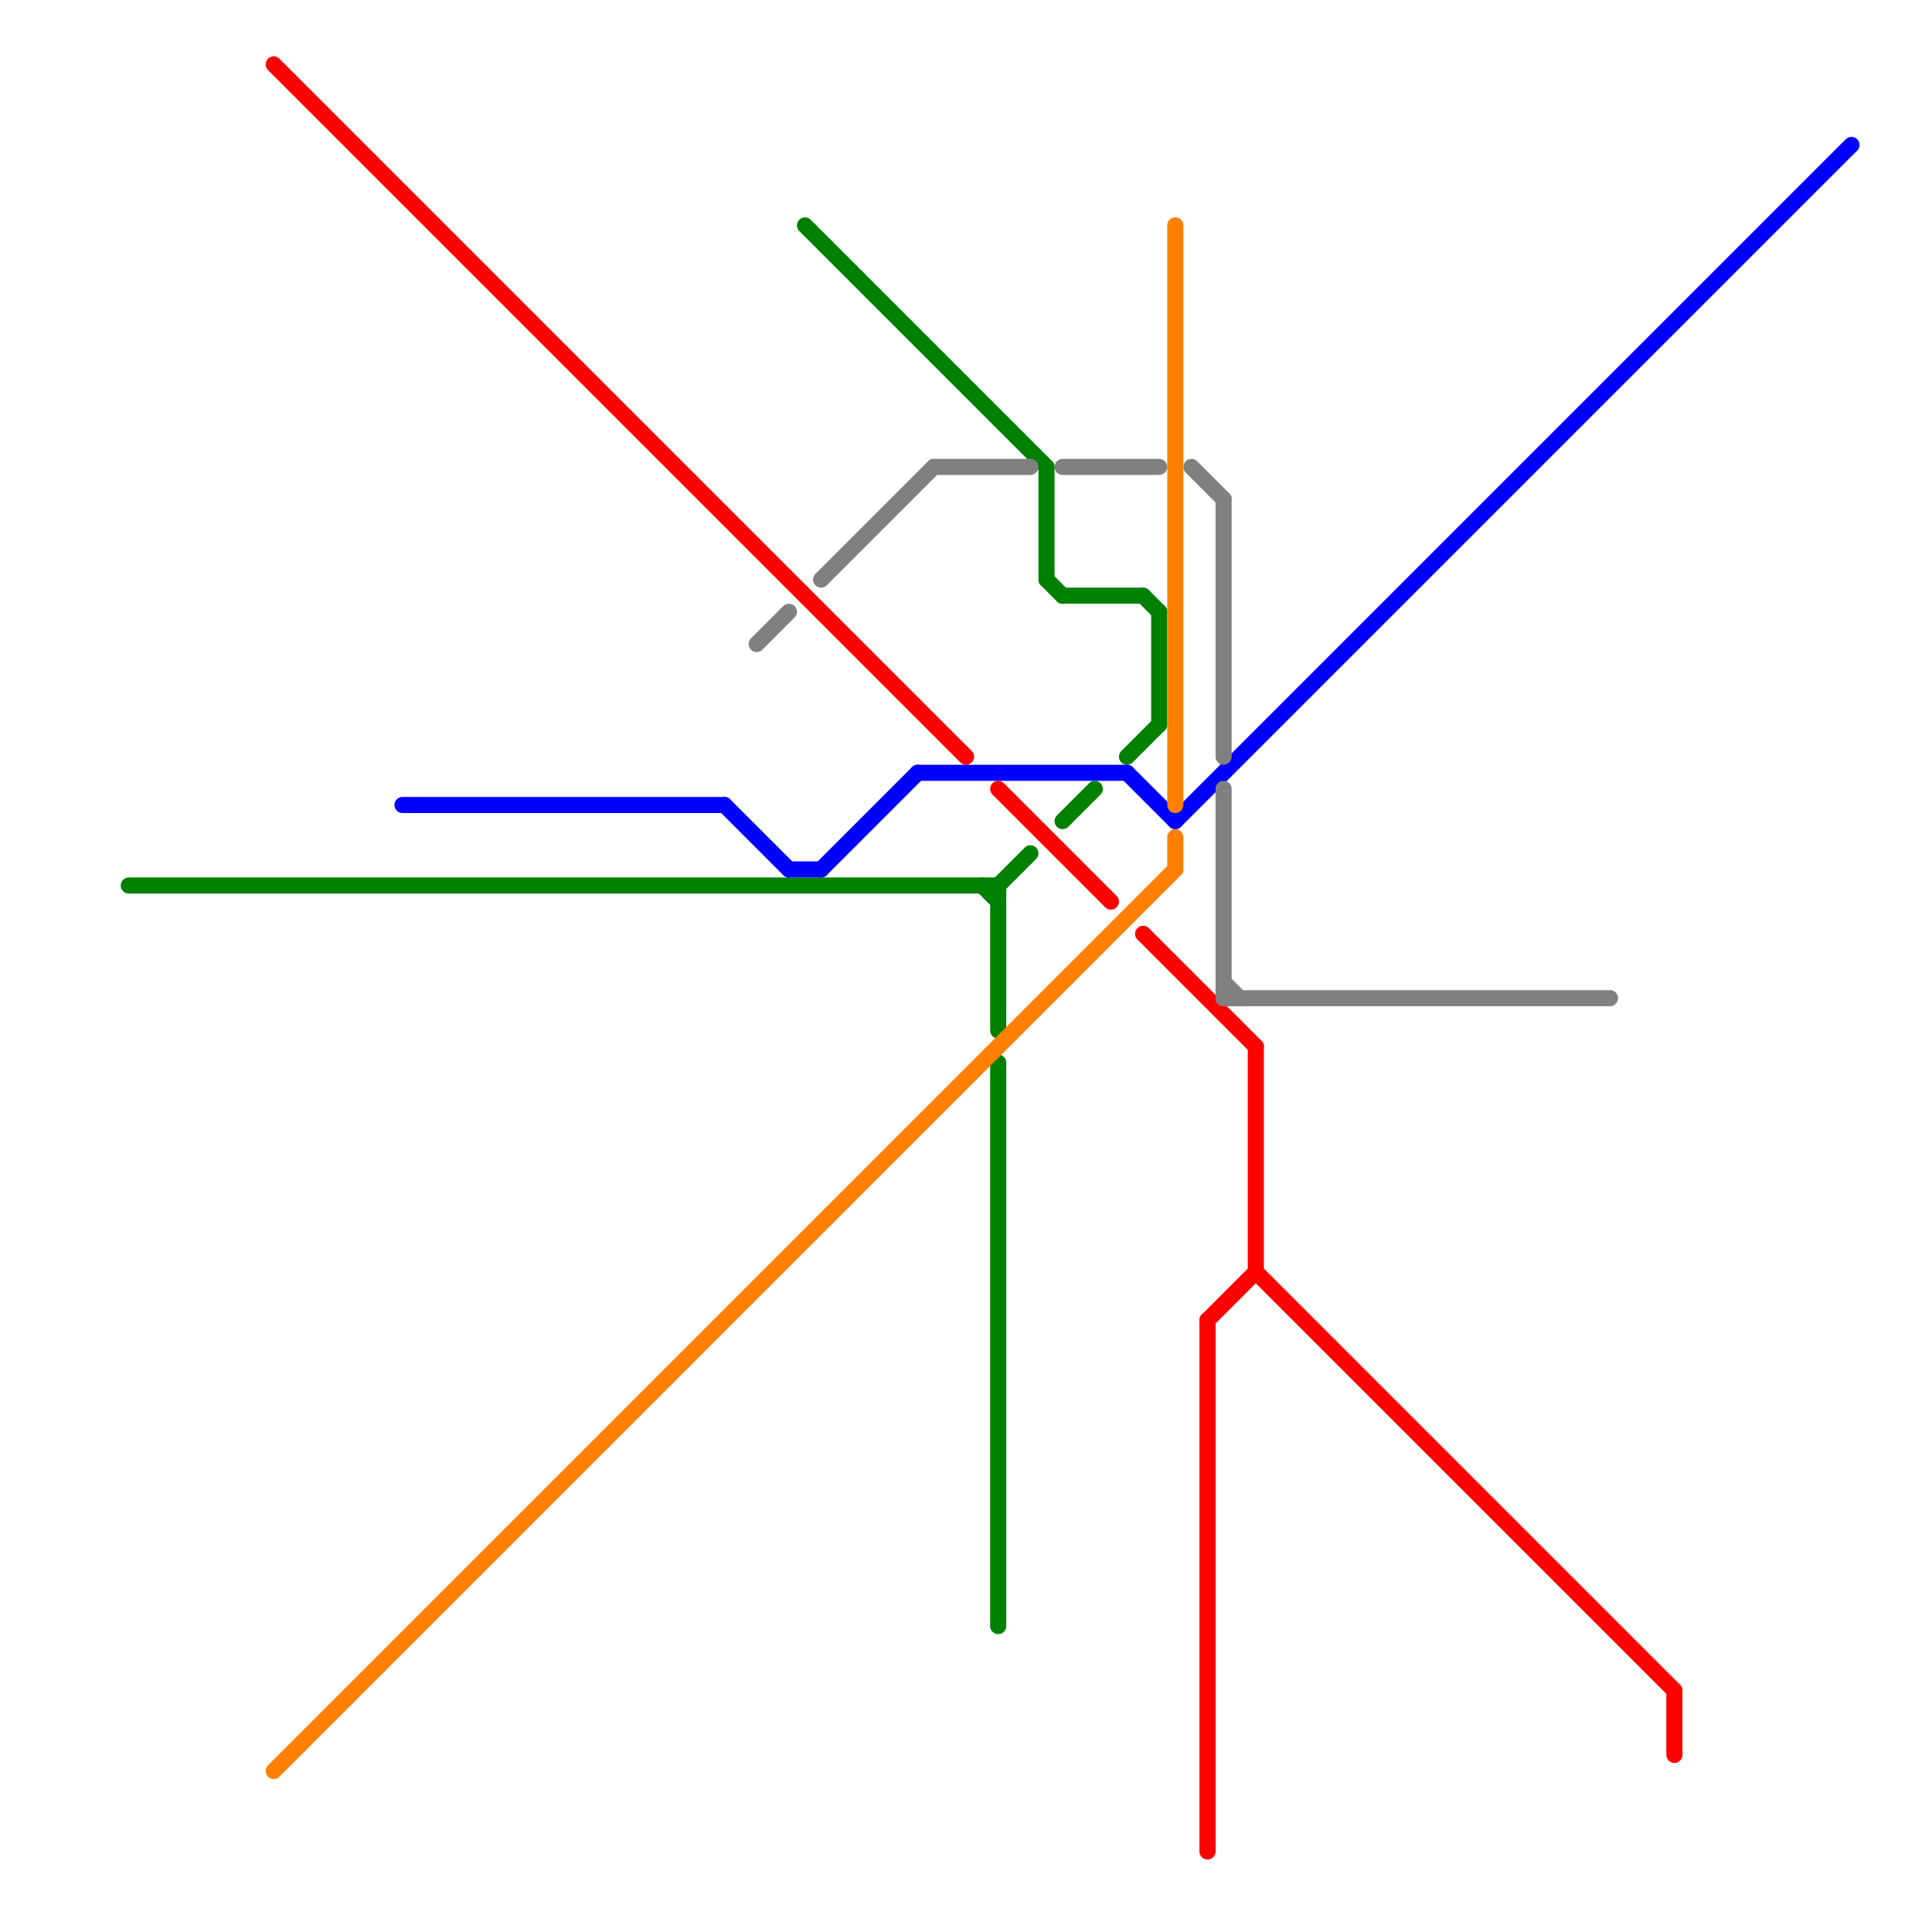 
<svg version="1.1" xmlns="http://www.w3.org/2000/svg" viewBox="0 0 120 120">
<style>text { font: 1px Helvetica; font-weight: 600; white-space: pre; dominant-baseline: central; } line { stroke-width: 1; fill: none; stroke-linecap: round; stroke-linejoin: round; } .c0 { stroke: #008000 } .c1 { stroke: #ff0000 } .c2 { stroke: #0000ff } .c3 { stroke: #808080 } .c4 { stroke: #ff8000 }</style><defs><g id="wm-xf"><circle r="1.2" fill="#000"/><circle r="0.9" fill="#fff"/><circle r="0.6" fill="#000"/><circle r="0.3" fill="#fff"/></g><g id="wm"><circle r="0.6" fill="#000"/><circle r="0.3" fill="#fff"/></g></defs><line class="c0" x1="50" y1="14" x2="65" y2="29"/><line class="c0" x1="65" y1="29" x2="65" y2="36"/><line class="c0" x1="61" y1="55" x2="62" y2="56"/><line class="c0" x1="8" y1="55" x2="62" y2="55"/><line class="c0" x1="65" y1="36" x2="66" y2="37"/><line class="c0" x1="72" y1="38" x2="72" y2="45"/><line class="c0" x1="66" y1="37" x2="71" y2="37"/><line class="c0" x1="62" y1="55" x2="62" y2="64"/><line class="c0" x1="62" y1="66" x2="62" y2="101"/><line class="c0" x1="62" y1="55" x2="64" y2="53"/><line class="c0" x1="66" y1="51" x2="68" y2="49"/><line class="c0" x1="71" y1="37" x2="72" y2="38"/><line class="c0" x1="70" y1="47" x2="72" y2="45"/><line class="c1" x1="17" y1="4" x2="60" y2="47"/><line class="c1" x1="71" y1="58" x2="78" y2="65"/><line class="c1" x1="75" y1="82" x2="75" y2="115"/><line class="c1" x1="78" y1="65" x2="78" y2="79"/><line class="c1" x1="104" y1="105" x2="104" y2="109"/><line class="c1" x1="78" y1="79" x2="104" y2="105"/><line class="c1" x1="75" y1="82" x2="78" y2="79"/><line class="c1" x1="62" y1="49" x2="69" y2="56"/><line class="c2" x1="57" y1="48" x2="70" y2="48"/><line class="c2" x1="70" y1="48" x2="73" y2="51"/><line class="c2" x1="51" y1="54" x2="57" y2="48"/><line class="c2" x1="25" y1="50" x2="45" y2="50"/><line class="c2" x1="73" y1="51" x2="115" y2="9"/><line class="c2" x1="49" y1="54" x2="51" y2="54"/><line class="c2" x1="45" y1="50" x2="49" y2="54"/><line class="c3" x1="51" y1="36" x2="58" y2="29"/><line class="c3" x1="76" y1="62" x2="100" y2="62"/><line class="c3" x1="47" y1="40" x2="49" y2="38"/><line class="c3" x1="66" y1="29" x2="72" y2="29"/><line class="c3" x1="58" y1="29" x2="64" y2="29"/><line class="c3" x1="74" y1="29" x2="76" y2="31"/><line class="c3" x1="76" y1="31" x2="76" y2="47"/><line class="c3" x1="76" y1="61" x2="77" y2="62"/><line class="c3" x1="76" y1="49" x2="76" y2="62"/><line class="c4" x1="17" y1="110" x2="73" y2="54"/><line class="c4" x1="73" y1="14" x2="73" y2="50"/><line class="c4" x1="73" y1="52" x2="73" y2="54"/>
</svg>
